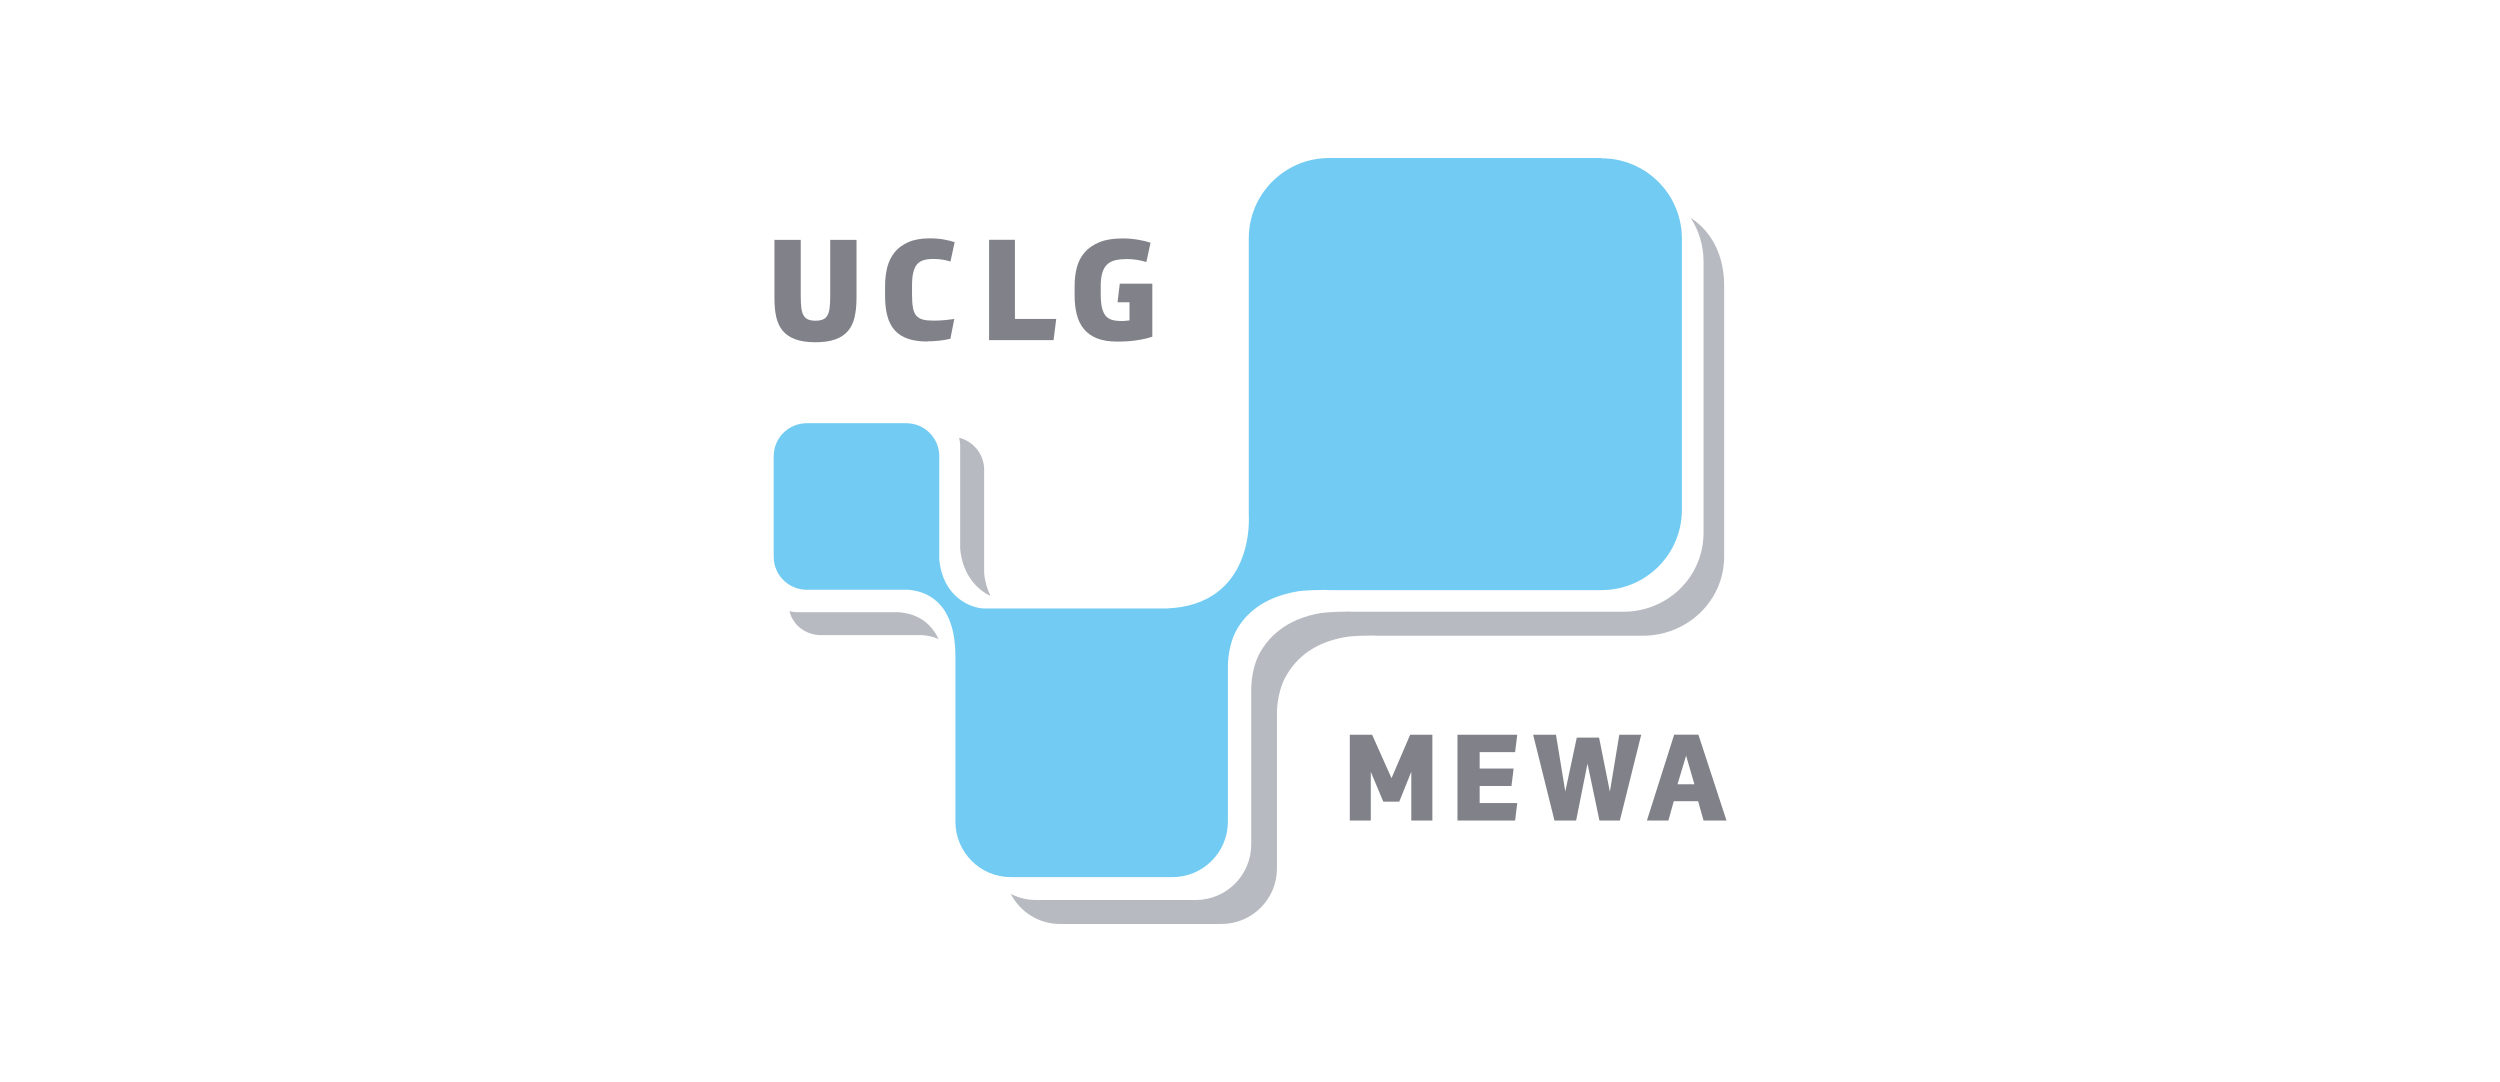 <?xml version="1.0" encoding="UTF-8"?>
<svg id="katman_1" data-name="katman 1" xmlns="http://www.w3.org/2000/svg" viewBox="0 0 268 116">
  <defs>
    <style>
      .cls-1 {
        fill: #b8bac2;
      }

      .cls-2 {
        fill: #71cbf2;
      }

      .cls-3 {
        fill: #818289;
      }
    </style>
  </defs>
  <path class="cls-1" d="M102.93,47.79v11.06c.27,2.83,1.85,4.36,3.25,5.04-.34-.68-.59-1.5-.68-2.47v-11.06c0-1.66-1.14-3.05-2.68-3.43.07.28.11.56.11.86"/>
  <path class="cls-1" d="M181.24,23.36c.87,1.34,1.38,2.95,1.38,4.67v29.07c0,4.76-3.86,8.48-8.61,8.48h-28.82c-.19,0-.38,0-.57-.02-2.07.01-3.04.16-3.04.16-3.79.65-5.69,2.65-6.64,4.49-.54,1.06-.81,2.55-.81,3.67v16.65c0,3.28-2.66,5.95-5.95,5.95h-17.12c-.98,0-1.9-.24-2.71-.66.99,1.92,2.98,3.23,5.28,3.23h17.31c3.28,0,5.95-2.66,5.95-5.95v-16.65c0-1.12.27-2.61.81-3.67.95-1.84,2.75-3.84,6.54-4.49,0,0,.78-.15,2.85-.16.19.01.38.02.57.02h28.45c4.76,0,8.72-3.72,8.72-8.48v-29.07c0-3.04-1.21-5.7-3.58-7.24"/>
  <path class="cls-1" d="M96.36,65.63c-.07,0-.13,0-.2,0h-10.67c-.3,0-.58-.04-.86-.11.38,1.54,1.77,2.57,3.43,2.57h10.67c.07,0,.13,0,.2,0,.48.04,1.07.15,1.69.42-1.1-2.34-3.06-2.78-4.26-2.88"/>
  <path class="cls-3" d="M87.43,36.69c-.89,0-1.61-.11-2.18-.32-.57-.21-1.02-.52-1.35-.92-.33-.4-.56-.9-.69-1.48-.13-.58-.19-1.25-.19-1.99v-6.27h2.82v6.01c0,.5.02.91.06,1.25.04.34.12.61.23.82.12.21.28.36.48.45.21.09.48.14.81.14s.6-.05.81-.14c.21-.09.37-.24.48-.45.12-.21.19-.48.23-.82.04-.34.06-.75.06-1.25v-6.01h2.82v6.27c0,.75-.07,1.41-.2,1.99-.13.58-.36,1.08-.69,1.48-.33.4-.78.71-1.35.92-.57.21-1.29.32-2.17.32"/>
  <path class="cls-3" d="M99.42,36.61c-.83,0-1.53-.1-2.1-.3-.57-.2-1.04-.49-1.4-.9-.36-.4-.63-.91-.79-1.52-.17-.62-.25-1.33-.25-2.16v-1.09c0-.7.08-1.35.23-1.97.16-.62.42-1.16.79-1.62.37-.46.86-.82,1.47-1.09.61-.27,1.38-.41,2.31-.41.55,0,1.06.04,1.53.13.46.09.84.18,1.13.28l-.45,2.08c-.25-.08-.52-.15-.82-.2-.29-.05-.62-.08-1-.08-.41,0-.77.04-1.06.13-.29.09-.53.24-.71.45-.18.22-.31.51-.4.88-.09.37-.13.84-.13,1.4v.97c0,.57.03,1.04.1,1.4.06.36.19.64.36.85.18.2.41.34.71.42.3.08.68.11,1.16.11.31,0,.65-.01,1.01-.04.36-.03.76-.07,1.19-.14l-.42,2.13c-.43.1-.86.17-1.28.21-.42.04-.81.06-1.19.06"/>
  <polygon class="cls-3" points="108.8 25.71 108.8 34.19 113.23 34.19 112.94 36.46 106.03 36.46 106.03 25.71 108.8 25.71"/>
  <path class="cls-3" d="M120.71,27.78c-.46,0-.86.04-1.2.13-.34.09-.62.24-.84.45-.22.22-.39.51-.5.88-.11.37-.17.84-.17,1.41v.92c0,.57.04,1.04.13,1.41.09.37.22.66.39.87.18.21.41.36.69.44.28.08.62.12,1.01.12.17,0,.31,0,.43-.02.12-.01.26-.03.43-.04v-1.95h-1.28l.24-1.99h3.49v5.68c-.45.16-1.01.29-1.66.39-.65.1-1.36.14-2.11.14-.87,0-1.59-.12-2.17-.35-.58-.24-1.05-.57-1.4-1-.35-.43-.6-.94-.76-1.55-.15-.6-.23-1.27-.23-2.01v-1.09c0-.69.08-1.35.24-1.96.16-.61.44-1.15.84-1.61.4-.46.93-.82,1.59-1.09.66-.27,1.49-.4,2.49-.4.56,0,1.11.05,1.65.14.53.09.98.2,1.33.32l-.45,2.07c-.3-.09-.63-.17-.98-.23-.35-.06-.75-.09-1.19-.09"/>
  <polygon class="cls-3" points="147.09 78.76 149.17 83.42 151.17 78.76 153.55 78.76 153.55 87.96 151.29 87.96 151.29 82.73 150 85.94 148.29 85.94 146.95 82.74 146.95 87.96 144.7 87.96 144.7 78.76 147.09 78.76"/>
  <polygon class="cls-3" points="162.65 78.76 162.42 80.63 158.62 80.63 158.62 82.39 162.26 82.39 162.03 84.26 158.62 84.26 158.62 86.09 162.65 86.09 162.42 87.96 156.24 87.96 156.24 78.76 162.65 78.76"/>
  <polygon class="cls-3" points="171.42 79.07 172.58 84.87 173.59 78.76 175.94 78.76 173.65 87.96 171.46 87.96 170.18 81.86 168.96 87.96 166.64 87.96 164.35 78.76 166.8 78.76 167.8 84.85 169.03 79.07 171.42 79.07"/>
  <path class="cls-3" d="M182.04,85.89h-2.61l-.58,2.07h-2.3l2.92-9.2h2.6l3.01,9.2h-2.46l-.58-2.07ZM179.83,84.07h1.81l-.89-3.06-.92,3.06Z"/>
  <path class="cls-2" d="M171.67,16.94h-29.19c-4.76,0-8.61,3.86-8.61,8.61v29.78s.69,9.57-8.88,9.9h-18.8s-.55,0-.73,0c-1.38-.05-4.39-1.19-4.77-5.26v-11.06c0-1.96-1.58-3.54-3.54-3.54h-10.67c-1.96,0-3.54,1.59-3.54,3.54v10.77c0,1.96,1.59,3.54,3.54,3.54h10.67c.07,0,.13,0,.2,0,1.75.15,5.11,1.08,5.07,7.29v17.57c0,3.28,2.66,5.95,5.95,5.95h17.31c3.28,0,5.95-2.66,5.95-5.95v-16.65c0-1.12.27-2.61.81-3.67.95-1.84,2.85-3.71,6.64-4.36,0,0,.78-.15,2.85-.16.19.01.38.02.57.02h29.19c4.76,0,8.61-3.86,8.61-8.61v-29.07c0-4.76-3.86-8.61-8.61-8.61"/>
</svg>